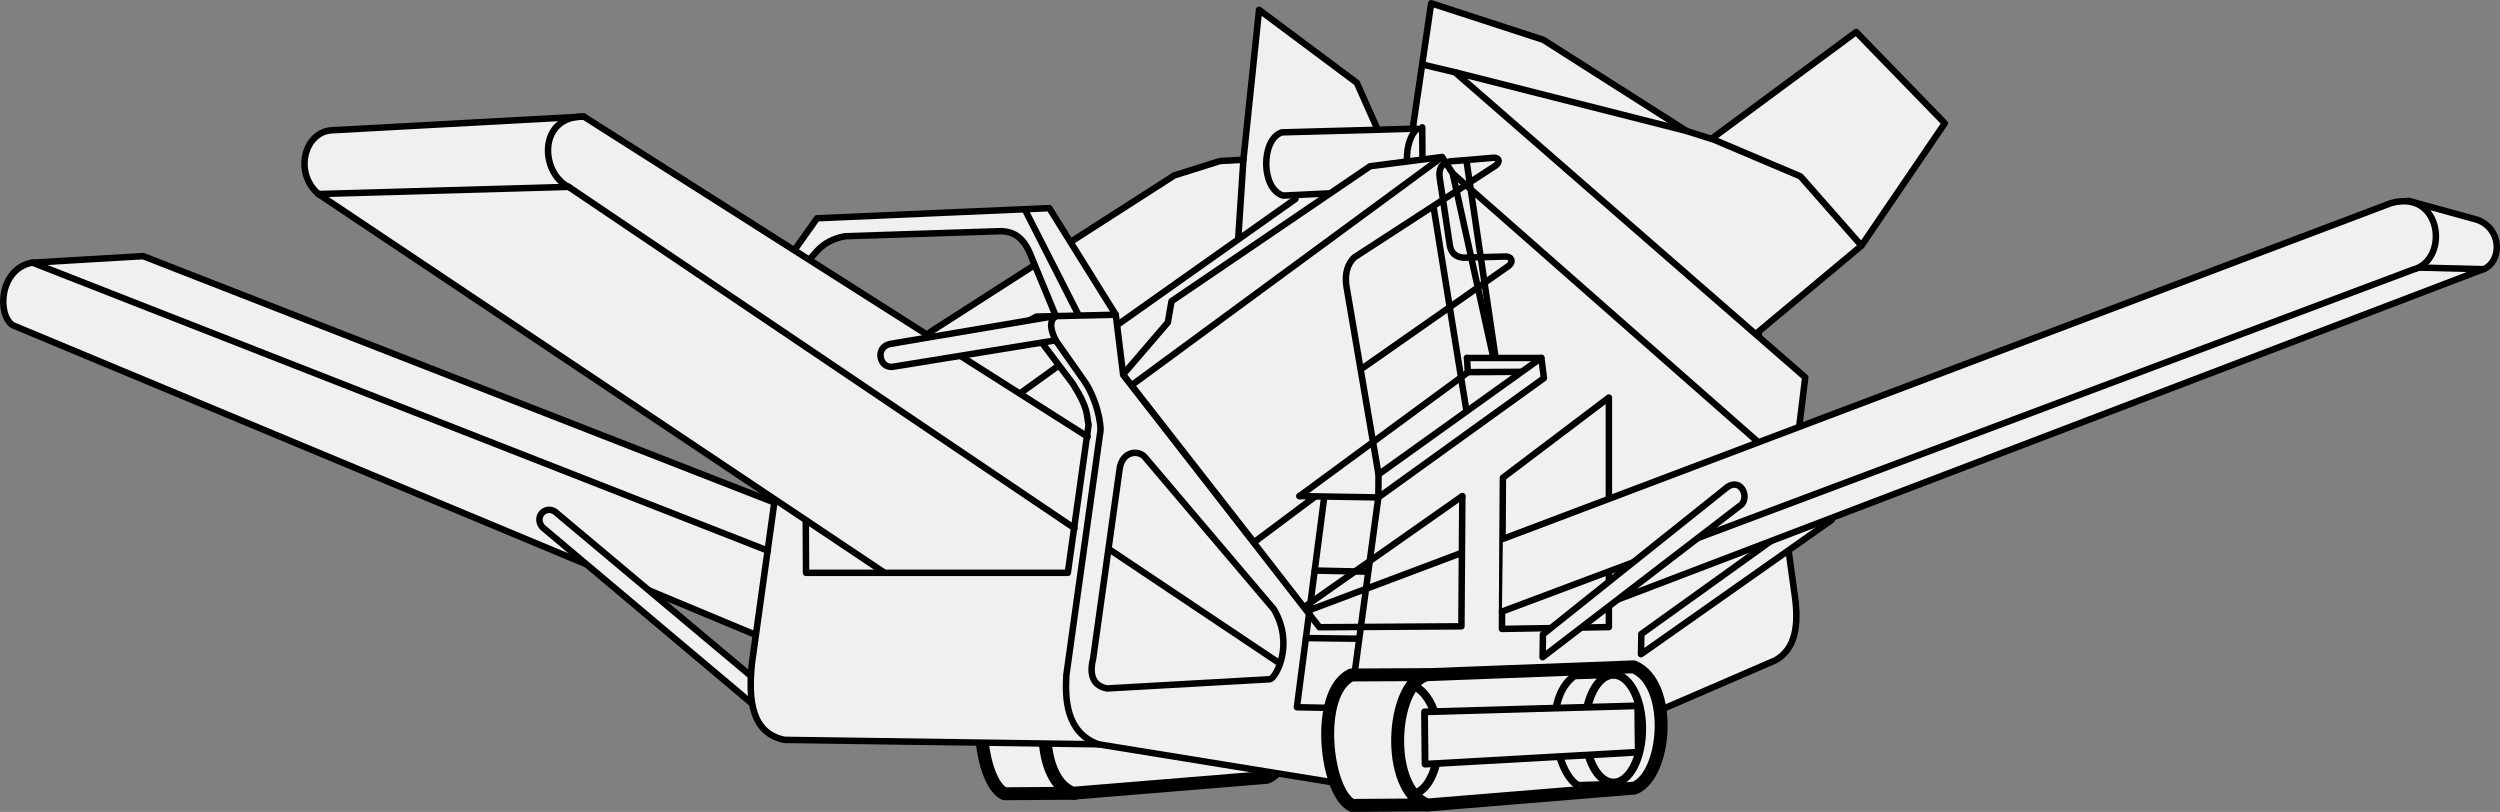 <svg width="308.74" height="100.27" version="1.1" viewBox="0 0 81.688 26.53" xmlns="http://www.w3.org/2000/svg">
 <rect x="0" y="0" width="81.688" height="26.53" fill="#808080" stroke="none"/>
 <g transform="translate(-20.604 -132.51)" stroke="#000">
  <g fill="#f0f0f0" stroke-linecap="round" stroke-linejoin="round">
   <ellipse cx="72.324" cy="156.35" rx=".791" ry="1.496" stroke-width=".288"/>
   <path d="m55.725 158.43-2.302 0.016c-0.808-0.38-1.159-3.431-0.028-3.987l2.297-0.011" stroke-width=".423"/>
   <path d="m62.003 157.91-6.342 0.519c-1.311-0.488-1.111-3.683-0.033-3.991l6.349-0.242c1.22 0.516 1.012 3.309 0.026 3.714z" stroke-width=".423"/>
   <g stroke-width=".212">
    <path d="m50.542 150.74-25.259-9.861-3.621 0.213c-1.086 0.189-1.159 1.716-0.639 2.045l26.366 10.99z"/>
    <path d="m45.449 155.73-7.123-5.994c-0.276-0.336 0.092-0.712 0.407-0.512l7.093 5.949"/>
    <path d="m64.257 158.09-7.761-1.26-10.256-0.145c-1.041-0.21-1.202-1.225-1.065-2.513l0.724-5.197 5.111-5.623 7.965-5.111 1.491-0.469 0.767-0.043 0.511-4.898 3.195 2.385 0.682 1.533 1.143-0.033 0.604-4.099 3.663 1.193 4.686 2.982 0.809 0.256 4.728-3.493 2.897 2.982-2.726 4.004-3.365 2.811 1.193 8.647c0.128 0.939 0.025 1.714-0.639 2.087l-6.602 2.854z"/>
    <path d="m57.06 142.79-2.169-3.479-7.59 0.331-1.069 1.506 0.452 0.256 0.617-0.693c0.238-0.262 0.56-0.42 0.919-0.482l5.105-0.166c0.356 0.015 0.682 0.159 0.919 0.693l0.858 2.078"/>
    <path d="m80.454 149.5-6.23 4.387 0.011-0.66 4.526-3.248"/>
    <path d="m101.76 141.3-28.57 10.905 1.666-2.309 25.912-10.272z"/>
    <ellipse cx="67.227" cy="156.7" rx=".986" ry="1.865"/>
   </g>
  </g>
  <path d="m69.681 153.06 0.03-4.94 3.464-2.62v7.5z" fill="none" stroke-linecap="round" stroke-linejoin="round" stroke-width=".212"/>
  <g fill="#f0f0f0" stroke-linecap="round" stroke-linejoin="round" stroke-width=".212">
   <path d="m99.292 139.07 2.247 0.618c0.83 0.291 0.82 1.367 0.218 1.617l-2.092-0.052"/>
   <path d="m75.715 136.79-7.571-1.921 11.447 9.972-0.383 3.131-11.139-9.797"/>
   <path d="m69.71 150.12 29.007-10.968c1.68-0.493 1.944 1.867 0.724 2.172l-29.761 11.17"/>
  </g>
  <g fill="none" stroke-linecap="round" stroke-linejoin="round" stroke-width=".212">
   <path d="m76.525 137.04 2.91 1.233 1.989 2.26"/>
   <path d="m65.62 136.75-3.131 0.085c-0.688 0.226-0.689 1.854 0.043 2.066l4.409-0.213c-0.485-0.335-0.48-1.611-0.023-1.972l-0.155 2e-3"/>
   <path d="m67.075 136.67 0.015 2.033"/>
   <path d="m39.19 138.62-8.178 0.234"/>
   <path d="m58.024 147.46 4.202 4.955c0.679 1.141 0.073 2.233-0.12 2.289l-5.331 0.301c-0.539-0.101-0.556-0.572-0.452-0.979l0.858-6.144c0.068-0.659 0.647-0.681 0.843-0.422z"/>
  </g>
  <g stroke-linecap="round" stroke-linejoin="round" stroke-width=".212">
   <path d="m56.143 146.78-16.463-10.462-8.2 0.447c-0.906 0.015-1.304 1.364-0.469 2.087l18.465 12.353" fill="#f0f0f0"/>
   <path d="m46.933 149.54 0.008 1.687h8.554l0.678-4.834c-0.074-0.343 0.011-0.513-0.513-1.343l-1.52-2.018 0.332-0.178 2.59-0.06 0.241 1.958 6.415 8.253 4.638-0.03 0.03-4.247" fill="none"/>
   <path d="m55.103 143.63-5.286 0.858c-0.474 0.105-0.641-0.626-0.136-0.738l5.421-0.919" fill="#f0f0f0"/>
  </g>
  <g fill="none" stroke-linecap="round" stroke-linejoin="round" stroke-width=".212">
   <path d="m56.496 156.83c-1.074-0.385-1.093-1.512-1.047-2.276l1.099-7.876c0.076-0.277-0.136-1.218-0.557-1.777l-0.889-1.265c-0.164-0.331-0.235-0.626 0-0.798"/>
   <path d="m39.68 136.32c-1.507-0.022-1.43 1.842-0.49 2.3l16.522 11.149"/>
   <path d="m21.662 141.09 24.034 9.414"/>
  </g>
  <g stroke-linecap="round" stroke-linejoin="round">
   <g stroke-width=".212">
    <path d="m67.723 137.64-2.349 0.301-6.491 4.412-0.12 0.693-1.461 1.702 4.277 5.482 7.854-5.879-1.363-6.176z" fill="#f0f0f0"/>
    <path d="m57.589 145.09 10.134-7.449" fill="none"/>
    <path d="m63.065 148.72 2.577 0.043 5.41-3.897-0.085-0.66h-2.428" fill="#f0f0f0"/>
    <path d="m63.874 148.75-0.894 6.869 1.731 0.034 0.931-6.892" fill="none"/>
   </g>
   <path d="m67.247 158.81-2.461 0.017c-0.864-0.406-1.239-3.667-0.03-4.262l2.455-0.012" fill="#f0f0f0" stroke-width=".423"/>
   <path d="m74.012 158.26-6.765 0.554c-1.399-0.521-1.185-3.929-0.035-4.257l6.773-0.258c1.302 0.55 1.079 3.53 0.028 3.961z" fill="#f0f0f0" stroke-width=".423"/>
  </g>
  <g fill="none" stroke-linecap="round" stroke-linejoin="round">
   <path d="m66.765 154.9c1.202 0.535 1.056 3.329 0 3.567" stroke-width=".271"/>
   <g stroke-width=".212">
    <path d="m65.301 151.19-1.736-0.037"/>
    <path d="m64.997 153.38-1.72-0.021"/>
    <path d="m65.648 148.01-1.05-6.151c-0.057-0.398 0.028-0.71 0.256-0.937l4.622-3.003c0.145-0.115 0.126-0.243-0.043-0.256l-1.439 0.119c-0.31 0.056-0.387 0.264-0.346 0.55l0.331 2.206c0.041 0.217 0.166 0.365 0.437 0.392l1.378-0.038c0.187-5e-3 0.282 0.152 0.113 0.301l-4.842 3.388"/>
    <path d="m68.521 137.76 0.949 6.423"/>
    <path d="m67.444 139.26 1.077 6.679"/>
    <path d="m70.301 144.66-1.735 9e-3"/>
    <path d="m65.642 148.76 0.006-0.749 5.318-3.809"/>
    <path d="m68.144 134.87-1.054-0.251"/>
    <path d="m56.91 150.5 5.473 3.663"/>
    <path d="m68.325 150.59-4.984 1.874"/>
    <path d="m68.385 148.72-5.158 3.622"/>
    <path d="m63.065 148.72 5.501-4.044-0.028-0.471"/>
    <path d="m62.934 139.01-5.813 4.111"/>
    <path d="m55.148 144.49-1.19 0.858"/>
    <path d="m61.233 137.73-0.167 2.533"/>
    <path d="m54.109 139.39 1.732 3.404"/>
    <path d="m31.012 138.85 8.178-0.234"/>
   </g>
  </g>
  <g>
   <path d="m77.515 148.99-6.506 4.994 0.011-0.745 6.038-4.824c0.427-0.273 0.698 0.296 0.458 0.575z" fill="#f0f0f0" stroke-linecap="round" stroke-linejoin="round" stroke-width=".212"/>
   <ellipse cx="73.326" cy="156.32" rx=".933" ry="1.765" fill="#f0f0f0" stroke-linecap="round" stroke-linejoin="round" stroke-width=".265"/>
   <path d="m72.205 158.19c-0.725-0.3-1.29-2.79-0.154-3.603l1.169-0.035" fill="none" stroke-width=".238"/>
  </g>
  <path d="m72.205 158.19 1.11-0.035" fill="none" stroke-width=".265px"/>
  <path d="m67.151 155.77 0.017 1.709 6.966-0.392-0.017-1.514c-0.152 0-6.966 0.198-6.966 0.198z" fill="#f0f0f0" stroke-linecap="round" stroke-linejoin="round" stroke-width=".223"/>
 </g>
</svg>

